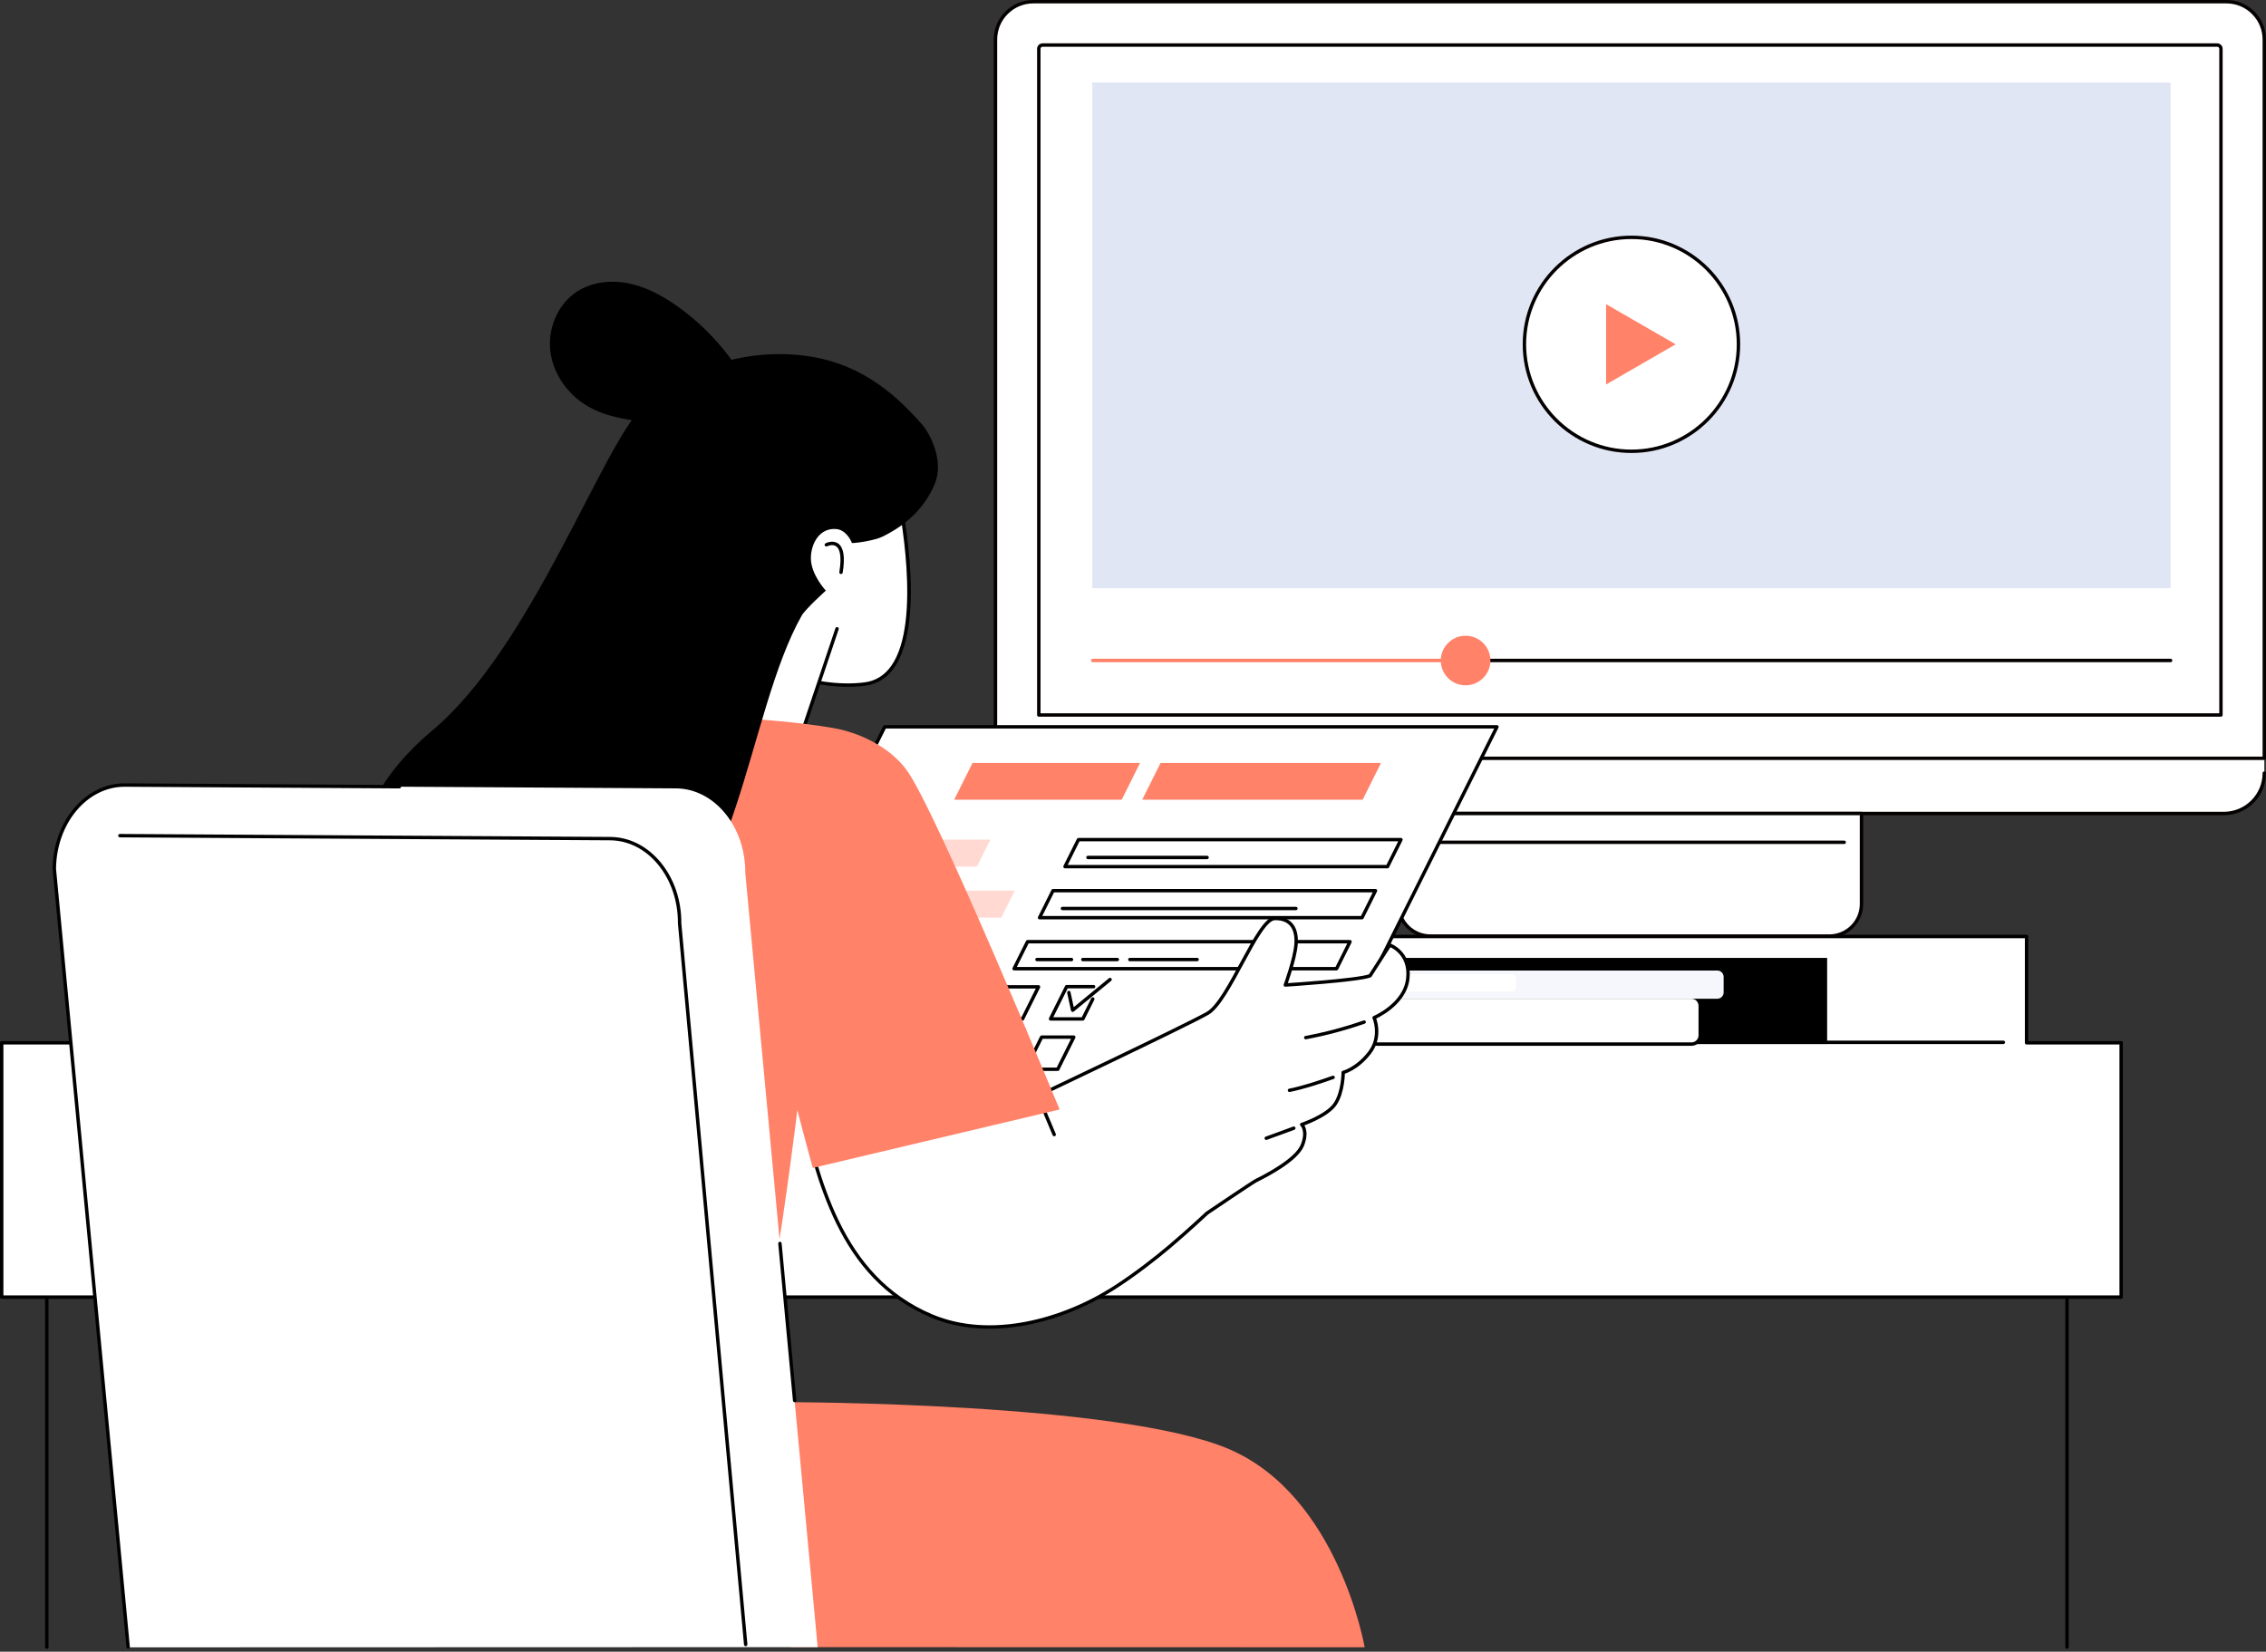 <svg width="203" height="148" viewBox="0 0 203 148" fill="none" xmlns="http://www.w3.org/2000/svg">
<rect x="0" y="0" width="203" height="148" fill="#333333" stroke="none"/>
<g clip-path="url(#clip0_377_404)">
<path d="M185.175 147.747C185.091 147.747 185.022 147.678 185.022 147.594V116.461C185.022 116.377 185.091 116.309 185.175 116.309C185.259 116.309 185.327 116.377 185.327 116.461V147.594C185.327 147.678 185.259 147.747 185.175 147.747Z" fill="black"/>
<path d="M4.191 147.747C4.107 147.747 4.039 147.678 4.039 147.594V116.461C4.039 116.377 4.107 116.309 4.191 116.309C4.275 116.309 4.344 116.377 4.344 116.461V147.594C4.344 147.678 4.275 147.747 4.191 147.747Z" fill="black"/>
<path d="M0.219 93.44H110.229V83.916H181.487V93.44H190.091V116.228H0.219V93.44Z" fill="white"/>
<path d="M190.025 116.38H0.153C0.069 116.38 0 116.312 0 116.228V93.44C0 93.356 0.069 93.287 0.153 93.287H110.089V83.916C110.089 83.832 110.158 83.763 110.242 83.763H181.551C181.635 83.763 181.704 83.832 181.704 83.916V93.287H190.025C190.109 93.287 190.177 93.356 190.177 93.44V116.228C190.177 116.312 190.109 116.38 190.025 116.38ZM0.305 116.075H189.872V93.593H181.551C181.467 93.593 181.399 93.524 181.399 93.44V84.068H110.394V93.44C110.394 93.524 110.326 93.593 110.242 93.593H0.305V116.075Z" fill="black"/>
<path d="M111.794 93.556H163.684V85.833H111.794V93.556Z" fill="black"/>
<path d="M179.473 93.551H163.684C163.6 93.551 163.531 93.483 163.531 93.399C163.531 93.315 163.6 93.246 163.684 93.246H179.473C179.557 93.246 179.625 93.315 179.625 93.399C179.625 93.483 179.557 93.551 179.473 93.551Z" fill="black"/>
<path d="M114.858 93.556H151.53C151.965 93.556 152.316 93.204 152.316 92.771V90.126C152.316 89.692 151.964 89.341 151.53 89.341H114.858V89.795C114.86 89.962 114.987 90.1 115.153 90.116L115.5 90.148V92.714L115.113 92.798C114.965 92.83 114.86 92.961 114.86 93.114V93.558L114.858 93.556Z" fill="white"/>
<path d="M151.531 93.709H114.706V93.112C114.706 92.891 114.863 92.696 115.08 92.649L115.348 92.591V90.286L115.139 90.266C114.895 90.244 114.709 90.041 114.709 89.795V89.188H151.532C152.049 89.188 152.47 89.609 152.47 90.126V92.771C152.47 93.288 152.049 93.709 151.532 93.709H151.531ZM115.011 93.403H151.531C151.88 93.403 152.163 93.12 152.163 92.771V90.126C152.163 89.777 151.88 89.493 151.531 89.493H115.011V89.794C115.011 89.882 115.078 89.954 115.167 89.963L115.653 90.009V92.836L115.145 92.948C115.067 92.964 115.011 93.034 115.011 93.114V93.405V93.403Z" fill="black"/>
<path d="M133.104 92.722H115.497V90.144H133.104C133.447 90.144 133.726 90.424 133.726 90.767V92.098C133.726 92.441 133.447 92.72 133.104 92.72V92.722Z" fill="white"/>
<path d="M116.954 89.493H153.844C154.158 89.493 154.413 89.239 154.413 88.924V87.532C154.413 87.218 154.158 86.963 153.844 86.963H116.954V87.131C116.954 87.287 117.074 87.415 117.23 87.424L117.594 87.447V88.992L117.217 89.031C117.068 89.046 116.954 89.173 116.954 89.322V89.495V89.493Z" fill="#F6F7FC"/>
<path d="M135.443 88.839H117.594V87.292H135.443C135.654 87.292 135.823 87.463 135.823 87.672V88.458C135.823 88.668 135.652 88.837 135.443 88.837V88.839Z" fill="white"/>
<path d="M201.286 66.971H93.618L89.177 67.617V69.275C89.177 71.273 90.797 72.893 92.795 72.893H199.228C201.226 72.893 202.846 71.273 202.846 69.275V67.95L201.284 66.971H201.286Z" fill="white"/>
<path d="M92.567 0.152H199.459C201.33 0.152 202.847 1.671 202.847 3.541V67.948H89.179V3.541C89.179 1.67 90.698 0.152 92.567 0.152Z" fill="white"/>
<path d="M202.847 68.102H89.179C89.095 68.102 89.026 68.034 89.026 67.95V3.541C89.026 1.588 90.615 0 92.568 0H199.457C201.411 0 202.998 1.589 202.998 3.541V67.948C202.998 68.032 202.93 68.101 202.846 68.101L202.847 68.102ZM89.331 67.797H202.695V3.541C202.695 1.757 201.243 0.305 199.459 0.305H92.569C90.785 0.305 89.333 1.757 89.333 3.541V67.796L89.331 67.797Z" fill="#040000"/>
<path d="M198.965 64.219H93.061C92.977 64.219 92.908 64.151 92.908 64.067V4.374C92.908 4.102 93.129 3.883 93.399 3.883H198.625C198.897 3.883 199.116 4.104 199.116 4.374V64.067C199.116 64.151 199.047 64.219 198.964 64.219H198.965ZM93.215 63.914H198.814V4.374C198.814 4.272 198.73 4.188 198.628 4.188H93.402C93.3 4.188 93.216 4.272 93.216 4.374V63.914H93.215Z" fill="#040000"/>
<path d="M199.23 73.045H92.796C90.718 73.045 89.026 71.354 89.026 69.275C89.026 69.191 89.095 69.123 89.179 69.123C89.263 69.123 89.331 69.191 89.331 69.275C89.331 71.186 90.885 72.74 92.796 72.74H199.23C201.141 72.74 202.695 71.186 202.695 69.275C202.695 69.191 202.764 69.123 202.847 69.123C202.931 69.123 203 69.191 203 69.275C203 71.354 201.309 73.045 199.23 73.045Z" fill="#040000"/>
<path d="M125.265 72.893H166.763V81.003C166.763 82.589 165.475 83.876 163.889 83.876H128.137C126.551 83.876 125.264 82.589 125.264 81.003V72.893H125.265Z" fill="white"/>
<path d="M163.889 84.029H128.139C126.47 84.029 125.113 82.671 125.113 81.003V72.893C125.113 72.809 125.181 72.74 125.265 72.74H166.763C166.847 72.74 166.915 72.809 166.915 72.893V81.003C166.915 82.671 165.558 84.029 163.889 84.029ZM125.418 73.045V81.003C125.418 82.502 126.638 83.724 128.139 83.724H163.889C165.389 83.724 166.61 82.504 166.61 81.003V73.045H125.418Z" fill="#040000"/>
<path d="M165.215 75.626H126.81C126.726 75.626 126.658 75.557 126.658 75.473C126.658 75.389 126.726 75.321 126.81 75.321H165.215C165.299 75.321 165.367 75.389 165.367 75.473C165.367 75.557 165.299 75.626 165.215 75.626Z" fill="#040000"/>
<path d="M194.455 7.387H97.852V52.705H194.455V7.387Z" fill="#E0E6F4"/>
<path d="M146.153 40.438C151.448 40.438 155.741 36.146 155.741 30.852C155.741 25.559 151.448 21.267 146.153 21.267C140.858 21.267 136.565 25.559 136.565 30.852C136.565 36.146 140.858 40.438 146.153 40.438Z" fill="white"/>
<path d="M146.153 40.59C140.782 40.59 136.413 36.222 136.413 30.852C136.413 25.483 140.782 21.115 146.153 21.115C151.525 21.115 155.894 25.483 155.894 30.852C155.894 36.222 151.525 40.59 146.153 40.59ZM146.153 21.42C140.95 21.42 136.718 25.652 136.718 30.852C136.718 36.053 140.951 40.285 146.153 40.285C151.355 40.285 155.589 36.053 155.589 30.852C155.589 25.652 151.355 21.42 146.153 21.42Z" fill="#040000"/>
<path d="M150.115 30.852L143.882 27.256V34.45L150.115 30.852Z" fill="#FF8269"/>
<path d="M194.455 59.335H131.161C131.077 59.335 131.009 59.266 131.009 59.182C131.009 59.098 131.077 59.029 131.161 59.029H194.455C194.539 59.029 194.608 59.098 194.608 59.182C194.608 59.266 194.539 59.335 194.455 59.335Z" fill="#040000"/>
<path d="M131.161 59.335H97.892C97.808 59.335 97.739 59.266 97.739 59.182C97.739 59.098 97.808 59.029 97.892 59.029H131.161C131.245 59.029 131.314 59.098 131.314 59.182C131.314 59.266 131.245 59.335 131.161 59.335Z" fill="#FF8269"/>
<path d="M133.518 59.192C133.521 57.966 132.528 56.969 131.301 56.966C130.074 56.963 129.077 57.955 129.074 59.181C129.071 60.408 130.063 61.404 131.29 61.407C132.518 61.41 133.515 60.419 133.518 59.192Z" fill="#FF8269"/>
<path d="M70.634 125.644C70.634 125.644 100.29 125.644 110.104 129.848C119.917 134.053 122.253 147.605 122.253 147.605L70.818 147.594L70.635 125.644H70.634Z" fill="#FF8269"/>
<path d="M80.382 43.8C80.382 43.8 84.123 60.411 77.501 61.291C72.389 61.972 66.582 59.005 66.452 58.623C66.323 58.24 64.904 47.889 64.904 47.889L80.382 43.8Z" fill="white"/>
<path d="M75.959 61.541C71.352 61.541 66.476 59.176 66.307 58.671C66.177 58.285 64.898 48.97 64.753 47.91C64.742 47.834 64.791 47.762 64.866 47.743L80.344 43.654C80.383 43.643 80.426 43.649 80.461 43.671C80.496 43.692 80.522 43.727 80.531 43.767C80.638 44.244 83.126 55.492 80.111 59.82C79.459 60.755 78.588 61.3 77.522 61.442C77.01 61.511 76.487 61.541 75.961 61.541H75.959ZM66.594 58.563C66.943 59.025 72.639 61.784 77.481 61.139C78.459 61.009 79.258 60.506 79.859 59.644C82.61 55.696 80.559 45.377 80.266 43.988L65.073 48.002C65.636 52.106 66.487 58.169 66.594 58.565V58.563Z" fill="black"/>
<path d="M74.985 56.341L71.183 67.637L60.602 66.373L65.263 49.413L74.985 56.341Z" fill="white"/>
<path d="M71.183 67.79C71.183 67.79 71.171 67.79 71.165 67.79L60.584 66.525C60.54 66.519 60.5 66.496 60.476 66.458C60.451 66.422 60.444 66.376 60.456 66.333L65.118 49.374C65.141 49.294 65.225 49.245 65.306 49.268C65.386 49.291 65.435 49.374 65.412 49.455L60.797 66.243L71.08 67.472L74.842 56.294C74.869 56.214 74.955 56.172 75.036 56.198C75.115 56.225 75.158 56.31 75.132 56.391L71.33 67.688C71.308 67.75 71.25 67.791 71.185 67.791L71.183 67.79Z" fill="black"/>
<path d="M75.344 51.436C75.336 51.436 75.327 51.436 75.319 51.435C75.237 51.421 75.18 51.343 75.193 51.259C75.446 49.707 75.182 49.15 74.917 48.957C74.579 48.711 74.102 48.949 74.096 48.952C74.021 48.99 73.93 48.961 73.892 48.885C73.854 48.81 73.883 48.719 73.959 48.681C73.985 48.667 74.61 48.356 75.097 48.709C75.583 49.065 75.716 49.939 75.493 51.308C75.481 51.383 75.417 51.436 75.342 51.436H75.344Z" fill="black"/>
<path d="M117.12 99.174H62.275L79.26 65.128H134.105L117.12 99.174Z" fill="white" stroke="black" stroke-width="0.305" stroke-linejoin="round"/>
<path d="M87.123 68.365L85.481 71.657H100.489L102.131 68.365H87.123Z" fill="#FF8269"/>
<path d="M103.97 68.365L102.326 71.657H122.074L123.718 68.365H103.97Z" fill="#FF8269"/>
<path d="M124.299 77.656H95.408L96.616 75.234H125.507L124.299 77.656Z" fill="white"/>
<path d="M124.298 77.808H95.407C95.354 77.808 95.305 77.78 95.278 77.736C95.25 77.692 95.247 77.635 95.271 77.588L96.479 75.168C96.505 75.116 96.559 75.084 96.615 75.084H125.506C125.559 75.084 125.608 75.111 125.636 75.156C125.663 75.201 125.666 75.256 125.642 75.304L124.434 77.724C124.408 77.776 124.355 77.808 124.298 77.808ZM95.654 77.503H124.204L125.259 75.388H96.708L95.653 77.503H95.654Z" fill="black"/>
<path d="M108.137 76.986H97.462C97.378 76.986 97.309 76.917 97.309 76.833C97.309 76.749 97.378 76.681 97.462 76.681H108.137C108.221 76.681 108.29 76.749 108.29 76.833C108.29 76.917 108.221 76.986 108.137 76.986Z" fill="black"/>
<path d="M87.514 77.656H76.567L77.775 75.234H88.722L87.514 77.656Z" fill="#FFD9D2"/>
<path d="M122.019 82.227H93.127L94.334 79.807H123.225L122.019 82.227Z" fill="white"/>
<path d="M122.018 82.38H93.127C93.074 82.38 93.025 82.353 92.998 82.308C92.97 82.264 92.967 82.208 92.992 82.16L94.2 79.74C94.225 79.688 94.279 79.656 94.335 79.656H123.226C123.28 79.656 123.328 79.684 123.356 79.728C123.383 79.772 123.386 79.829 123.362 79.876L122.154 82.296C122.128 82.348 122.075 82.38 122.018 82.38ZM93.373 82.075H121.924L122.979 79.96H94.428L93.373 82.075Z" fill="black"/>
<path d="M116.095 81.558H95.18C95.096 81.558 95.027 81.489 95.027 81.405C95.027 81.322 95.096 81.253 95.18 81.253H116.095C116.179 81.253 116.247 81.322 116.247 81.405C116.247 81.489 116.179 81.558 116.095 81.558Z" fill="black"/>
<path d="M89.695 82.227H74.286L75.493 79.807H90.903L89.695 82.227Z" fill="#FFD9D2"/>
<path d="M119.737 86.8H90.846L92.054 84.379H120.945L119.737 86.8Z" fill="white"/>
<path d="M119.737 86.952H90.846C90.792 86.952 90.743 86.925 90.716 86.88C90.689 86.836 90.686 86.78 90.71 86.733L91.918 84.312C91.944 84.26 91.997 84.228 92.053 84.228H120.945C120.998 84.228 121.047 84.256 121.074 84.3C121.102 84.344 121.105 84.401 121.08 84.448L119.872 86.868C119.847 86.92 119.793 86.952 119.737 86.952ZM91.091 86.647H119.642L120.698 84.532H92.147L91.091 86.647Z" fill="black"/>
<path d="M95.992 86.132H92.899C92.815 86.132 92.746 86.063 92.746 85.979C92.746 85.895 92.815 85.827 92.899 85.827H95.992C96.075 85.827 96.144 85.895 96.144 85.979C96.144 86.063 96.075 86.132 95.992 86.132Z" fill="black"/>
<path d="M100.097 86.132H97.004C96.92 86.132 96.852 86.063 96.852 85.979C96.852 85.895 96.92 85.827 97.004 85.827H100.097C100.181 85.827 100.249 85.895 100.249 85.979C100.249 86.063 100.181 86.132 100.097 86.132Z" fill="black"/>
<path d="M107.245 86.132H101.218C101.134 86.132 101.065 86.063 101.065 85.979C101.065 85.895 101.134 85.827 101.218 85.827H107.245C107.329 85.827 107.398 85.895 107.398 85.979C107.398 86.063 107.329 86.132 107.245 86.132Z" fill="black"/>
<path d="M87.378 86.8H72.003L73.211 84.379H88.586L87.378 86.8Z" fill="#FFD9D2"/>
<path d="M85.096 91.374H69.724L70.931 88.952H86.304L85.096 91.374Z" fill="#E8E9F4"/>
<path d="M82.82 95.94H67.445L68.653 93.518H84.028L82.82 95.94Z" fill="#E8E9F4"/>
<path d="M97.007 91.451H94.111C94.058 91.451 94.009 91.424 93.982 91.379C93.954 91.334 93.951 91.279 93.975 91.231L95.418 88.341C95.444 88.29 95.498 88.258 95.554 88.258H97.971C98.055 88.258 98.124 88.326 98.124 88.41C98.124 88.494 98.055 88.563 97.971 88.563H95.648L94.358 91.148H96.913L97.762 89.446C97.8 89.371 97.892 89.339 97.967 89.377C98.041 89.415 98.073 89.507 98.035 89.581L97.145 91.367C97.119 91.419 97.065 91.451 97.009 91.451H97.007Z" fill="black"/>
<path d="M96.095 90.673C96.078 90.673 96.061 90.67 96.044 90.664C95.994 90.647 95.958 90.605 95.945 90.553L95.602 88.967C95.584 88.884 95.637 88.803 95.72 88.785C95.802 88.767 95.883 88.82 95.901 88.903L96.192 90.245L99.349 87.652C99.415 87.599 99.511 87.608 99.564 87.673C99.618 87.739 99.609 87.835 99.543 87.888L96.194 90.638C96.166 90.661 96.131 90.673 96.098 90.673H96.095Z" fill="black"/>
<path d="M91.601 91.457H88.722C88.668 91.457 88.619 91.43 88.592 91.386C88.564 91.341 88.561 91.285 88.586 91.238L90.022 88.357C90.048 88.305 90.102 88.273 90.158 88.273H93.039C93.093 88.273 93.141 88.3 93.169 88.345C93.196 88.39 93.199 88.445 93.175 88.493L91.738 91.373C91.712 91.425 91.659 91.457 91.603 91.457H91.601ZM88.969 91.152H91.508L92.792 88.576H90.253L88.969 91.152Z" fill="black"/>
<path d="M94.758 95.964H91.878C91.825 95.964 91.776 95.936 91.749 95.892C91.721 95.848 91.718 95.792 91.743 95.744L93.179 92.863C93.205 92.812 93.258 92.779 93.315 92.779H96.196C96.249 92.779 96.298 92.807 96.326 92.851C96.353 92.897 96.356 92.952 96.332 92.999L94.895 95.88C94.869 95.932 94.816 95.964 94.759 95.964H94.758ZM92.124 95.659H94.663L95.947 93.083H93.408L92.124 95.659Z" fill="black"/>
<path d="M89.333 95.964H86.436C86.383 95.964 86.334 95.937 86.307 95.892C86.279 95.848 86.276 95.792 86.301 95.744L87.743 92.854C87.769 92.802 87.823 92.77 87.879 92.77H90.296C90.38 92.77 90.449 92.839 90.449 92.923C90.449 93.007 90.38 93.076 90.296 93.076H87.974L86.683 95.66H89.238L90.088 93.959C90.126 93.884 90.217 93.852 90.292 93.89C90.367 93.928 90.399 94.019 90.361 94.094L89.47 95.88C89.444 95.932 89.391 95.964 89.334 95.964H89.333Z" fill="black"/>
<path d="M88.419 95.186C88.403 95.186 88.386 95.183 88.369 95.177C88.319 95.16 88.282 95.118 88.27 95.066L87.927 93.48C87.909 93.397 87.962 93.317 88.044 93.298C88.127 93.28 88.208 93.333 88.226 93.416L88.517 94.758L91.674 92.165C91.74 92.112 91.836 92.121 91.889 92.186C91.942 92.252 91.933 92.348 91.868 92.401L88.519 95.151C88.491 95.174 88.456 95.186 88.423 95.186H88.419Z" fill="black"/>
<path d="M71.594 99.18C71.582 99.18 71.569 99.18 71.557 99.176C71.475 99.156 71.426 99.074 71.446 98.991C72.3 95.525 72.588 94.358 73.36 92.211C73.436 92 73.54 91.712 73.773 91.537C74.225 91.198 74.78 91.186 75.257 91.505C75.327 91.552 75.345 91.647 75.3 91.717C75.252 91.787 75.158 91.805 75.088 91.759C74.717 91.512 74.305 91.52 73.956 91.782C73.808 91.894 73.729 92.089 73.647 92.316C72.879 94.448 72.593 95.612 71.742 99.066C71.725 99.136 71.662 99.182 71.594 99.182V99.18Z" fill="black"/>
<path d="M91.373 104.933C91.308 104.933 91.247 104.89 91.227 104.825L89.279 98.381C89.255 98.3 89.301 98.215 89.382 98.191C89.463 98.166 89.548 98.212 89.572 98.293L91.52 104.736C91.544 104.817 91.499 104.903 91.418 104.927C91.402 104.931 91.389 104.933 91.373 104.933Z" fill="black"/>
<path d="M104.88 111.611C103.507 112.769 101.816 114.093 99.986 115.284C95.235 118.377 88.718 120.117 83.49 117.925C75.154 114.43 73.317 105.496 71.607 98.877L92.308 98.508C92.308 98.508 106.232 91.91 108.175 90.802C110.118 89.693 112.662 82.344 114.19 82.302C115.718 82.261 116.214 83.312 116.104 84.636C115.994 85.96 115.146 88.262 115.146 88.262C115.146 88.262 121.593 87.854 122.737 87.437L124.504 84.683C124.504 84.683 126.388 85.353 126.118 87.695C125.849 90.038 123.098 91.189 123.098 91.189C123.098 91.189 123.826 92.853 122.696 94.323C121.565 95.793 120.33 96.095 120.33 96.095C120.33 96.095 120.336 97.837 119.613 98.92C118.89 100.004 116.612 100.764 116.612 100.764C116.612 100.764 117.195 101.287 116.678 102.607C116.161 103.93 113.423 105.343 112.513 105.792C112.235 105.929 108.139 108.697 108.139 108.697C108.139 108.697 106.383 110.339 104.876 111.61L104.88 111.611Z" fill="white" stroke="black" stroke-width="0.305" stroke-linejoin="round"/>
<path d="M116.975 93.129C116.904 93.129 116.84 93.077 116.826 93.004C116.811 92.922 116.865 92.841 116.948 92.826C118.711 92.496 120.465 92.029 122.159 91.438C122.238 91.41 122.325 91.451 122.353 91.531C122.38 91.61 122.339 91.697 122.26 91.724C120.552 92.322 118.784 92.793 117.004 93.124C116.995 93.126 116.986 93.127 116.977 93.127L116.975 93.129Z" fill="black"/>
<path d="M115.519 97.851C115.449 97.851 115.385 97.8 115.369 97.729C115.353 97.646 115.406 97.566 115.488 97.549C116.794 97.282 118.125 96.832 119.377 96.394C119.457 96.367 119.543 96.408 119.571 96.487C119.598 96.567 119.557 96.653 119.478 96.681C118.215 97.122 116.873 97.576 115.549 97.846C115.539 97.848 115.529 97.849 115.519 97.849V97.851Z" fill="black"/>
<path d="M113.438 102.144C113.375 102.144 113.317 102.106 113.294 102.043C113.265 101.964 113.307 101.877 113.386 101.848L115.854 100.947C115.933 100.918 116.02 100.959 116.049 101.038C116.078 101.117 116.037 101.204 115.957 101.233L113.49 102.135C113.473 102.141 113.455 102.144 113.438 102.144Z" fill="black"/>
<path d="M91.619 94.947L94.441 101.663" stroke="black" stroke-width="0.305" stroke-miterlimit="10" stroke-linecap="round"/>
<path d="M18.663 129.746C22.519 118.483 33.653 75.577 35.985 70.796C36.806 69.114 37.651 67.396 38.982 66.082C42.049 63.054 52.552 63.761 56.856 63.948C60.777 64.117 68.736 64.223 74.64 65.232C76.877 65.615 79.619 66.853 81.189 68.956C83.848 72.524 94.927 99.414 94.927 99.414L72.814 104.652C72.814 104.652 72.165 102.314 71.43 99.464C71.43 99.464 67.724 130.585 64.699 130.567C58.453 130.528 18.181 131.155 18.665 129.746H18.663Z" fill="#FF8269"/>
<path d="M83.736 43.376C84.598 41.331 83.34 38.882 82.611 38.045C79.928 34.966 76.716 32.416 71.949 31.856C66.536 31.221 61.243 33.064 57.642 36.402C53.976 39.802 47.656 58.013 38.714 65.464C34.552 68.932 31.002 74.188 32.423 79.432C33.653 83.966 37.995 87.169 42.576 88.084C47.157 88.999 52.06 88.301 56.298 86.327C66.187 81.723 66.855 63.965 71.822 55.156C72.145 54.583 73.983 52.92 73.983 52.92C73.983 52.92 72.627 51.484 72.643 49.989C72.655 48.697 73.425 47.27 74.927 47.406C75.76 47.482 76.219 48.374 76.318 48.659C76.786 48.667 78.385 48.411 79.025 48.101C81.285 47.008 82.867 45.435 83.736 43.373V43.376Z" fill="black"/>
<path d="M66.284 37.421C66.875 36.635 66.968 35.554 66.725 34.599C66.483 33.645 65.943 32.797 65.356 32.008C64.044 30.25 62.457 28.699 60.669 27.435C59.353 26.503 57.904 25.717 56.327 25.394C54.75 25.072 53.029 25.254 51.679 26.134C49.954 27.258 49.047 29.46 49.307 31.511C49.568 33.562 50.913 35.405 52.701 36.426C54.486 37.448 56.597 37.683 58.641 37.897C60.604 38.101 64.825 39.364 66.286 37.418L66.284 37.421Z" fill="black"/>
<path d="M60.541 70.643L11.185 70.343C7.72 70.321 4.891 73.69 4.865 77.866L11.478 147.611L73.25 147.592L66.77 78.241C66.796 74.065 64.006 70.663 60.541 70.641V70.643Z" fill="white"/>
<path d="M11.478 147.728C11.4 147.728 11.333 147.669 11.327 147.589L4.714 77.881C4.714 77.881 4.714 77.87 4.714 77.866C4.74 73.626 7.625 70.192 11.154 70.192C11.165 70.192 11.176 70.192 11.188 70.192L35.78 70.341C35.864 70.341 35.932 70.41 35.931 70.495C35.931 70.579 35.862 70.646 35.778 70.646L11.186 70.497C11.176 70.497 11.165 70.497 11.156 70.497C7.796 70.497 5.048 73.791 5.02 77.861L11.632 147.562C11.639 147.646 11.578 147.72 11.494 147.728C11.49 147.728 11.485 147.728 11.479 147.728H11.478Z" fill="black"/>
<path d="M71.188 125.645C71.11 125.645 71.043 125.586 71.036 125.506L69.718 111.433C69.71 111.349 69.771 111.274 69.855 111.267C69.938 111.259 70.014 111.32 70.021 111.404L71.339 125.477C71.347 125.561 71.286 125.636 71.202 125.644C71.197 125.644 71.193 125.644 71.188 125.644V125.645Z" fill="black"/>
<path d="M66.803 147.505C66.725 147.505 66.658 147.446 66.651 147.367L60.733 82.758C60.746 80.759 60.116 78.891 58.963 77.483C57.816 76.083 56.286 75.307 54.658 75.297L10.738 75.031C10.655 75.031 10.586 74.962 10.587 74.877C10.587 74.793 10.656 74.726 10.74 74.726L54.659 74.993C56.381 75.003 57.993 75.819 59.199 77.289C60.398 78.752 61.052 80.689 61.038 82.744L66.956 147.338C66.963 147.421 66.902 147.496 66.817 147.504C66.812 147.504 66.808 147.504 66.803 147.504V147.505Z" fill="black"/>
</g>
<defs>
<clipPath id="clip0_377_404">
<rect width="203" height="147.746" fill="white"/>
</clipPath>
</defs>
</svg>
